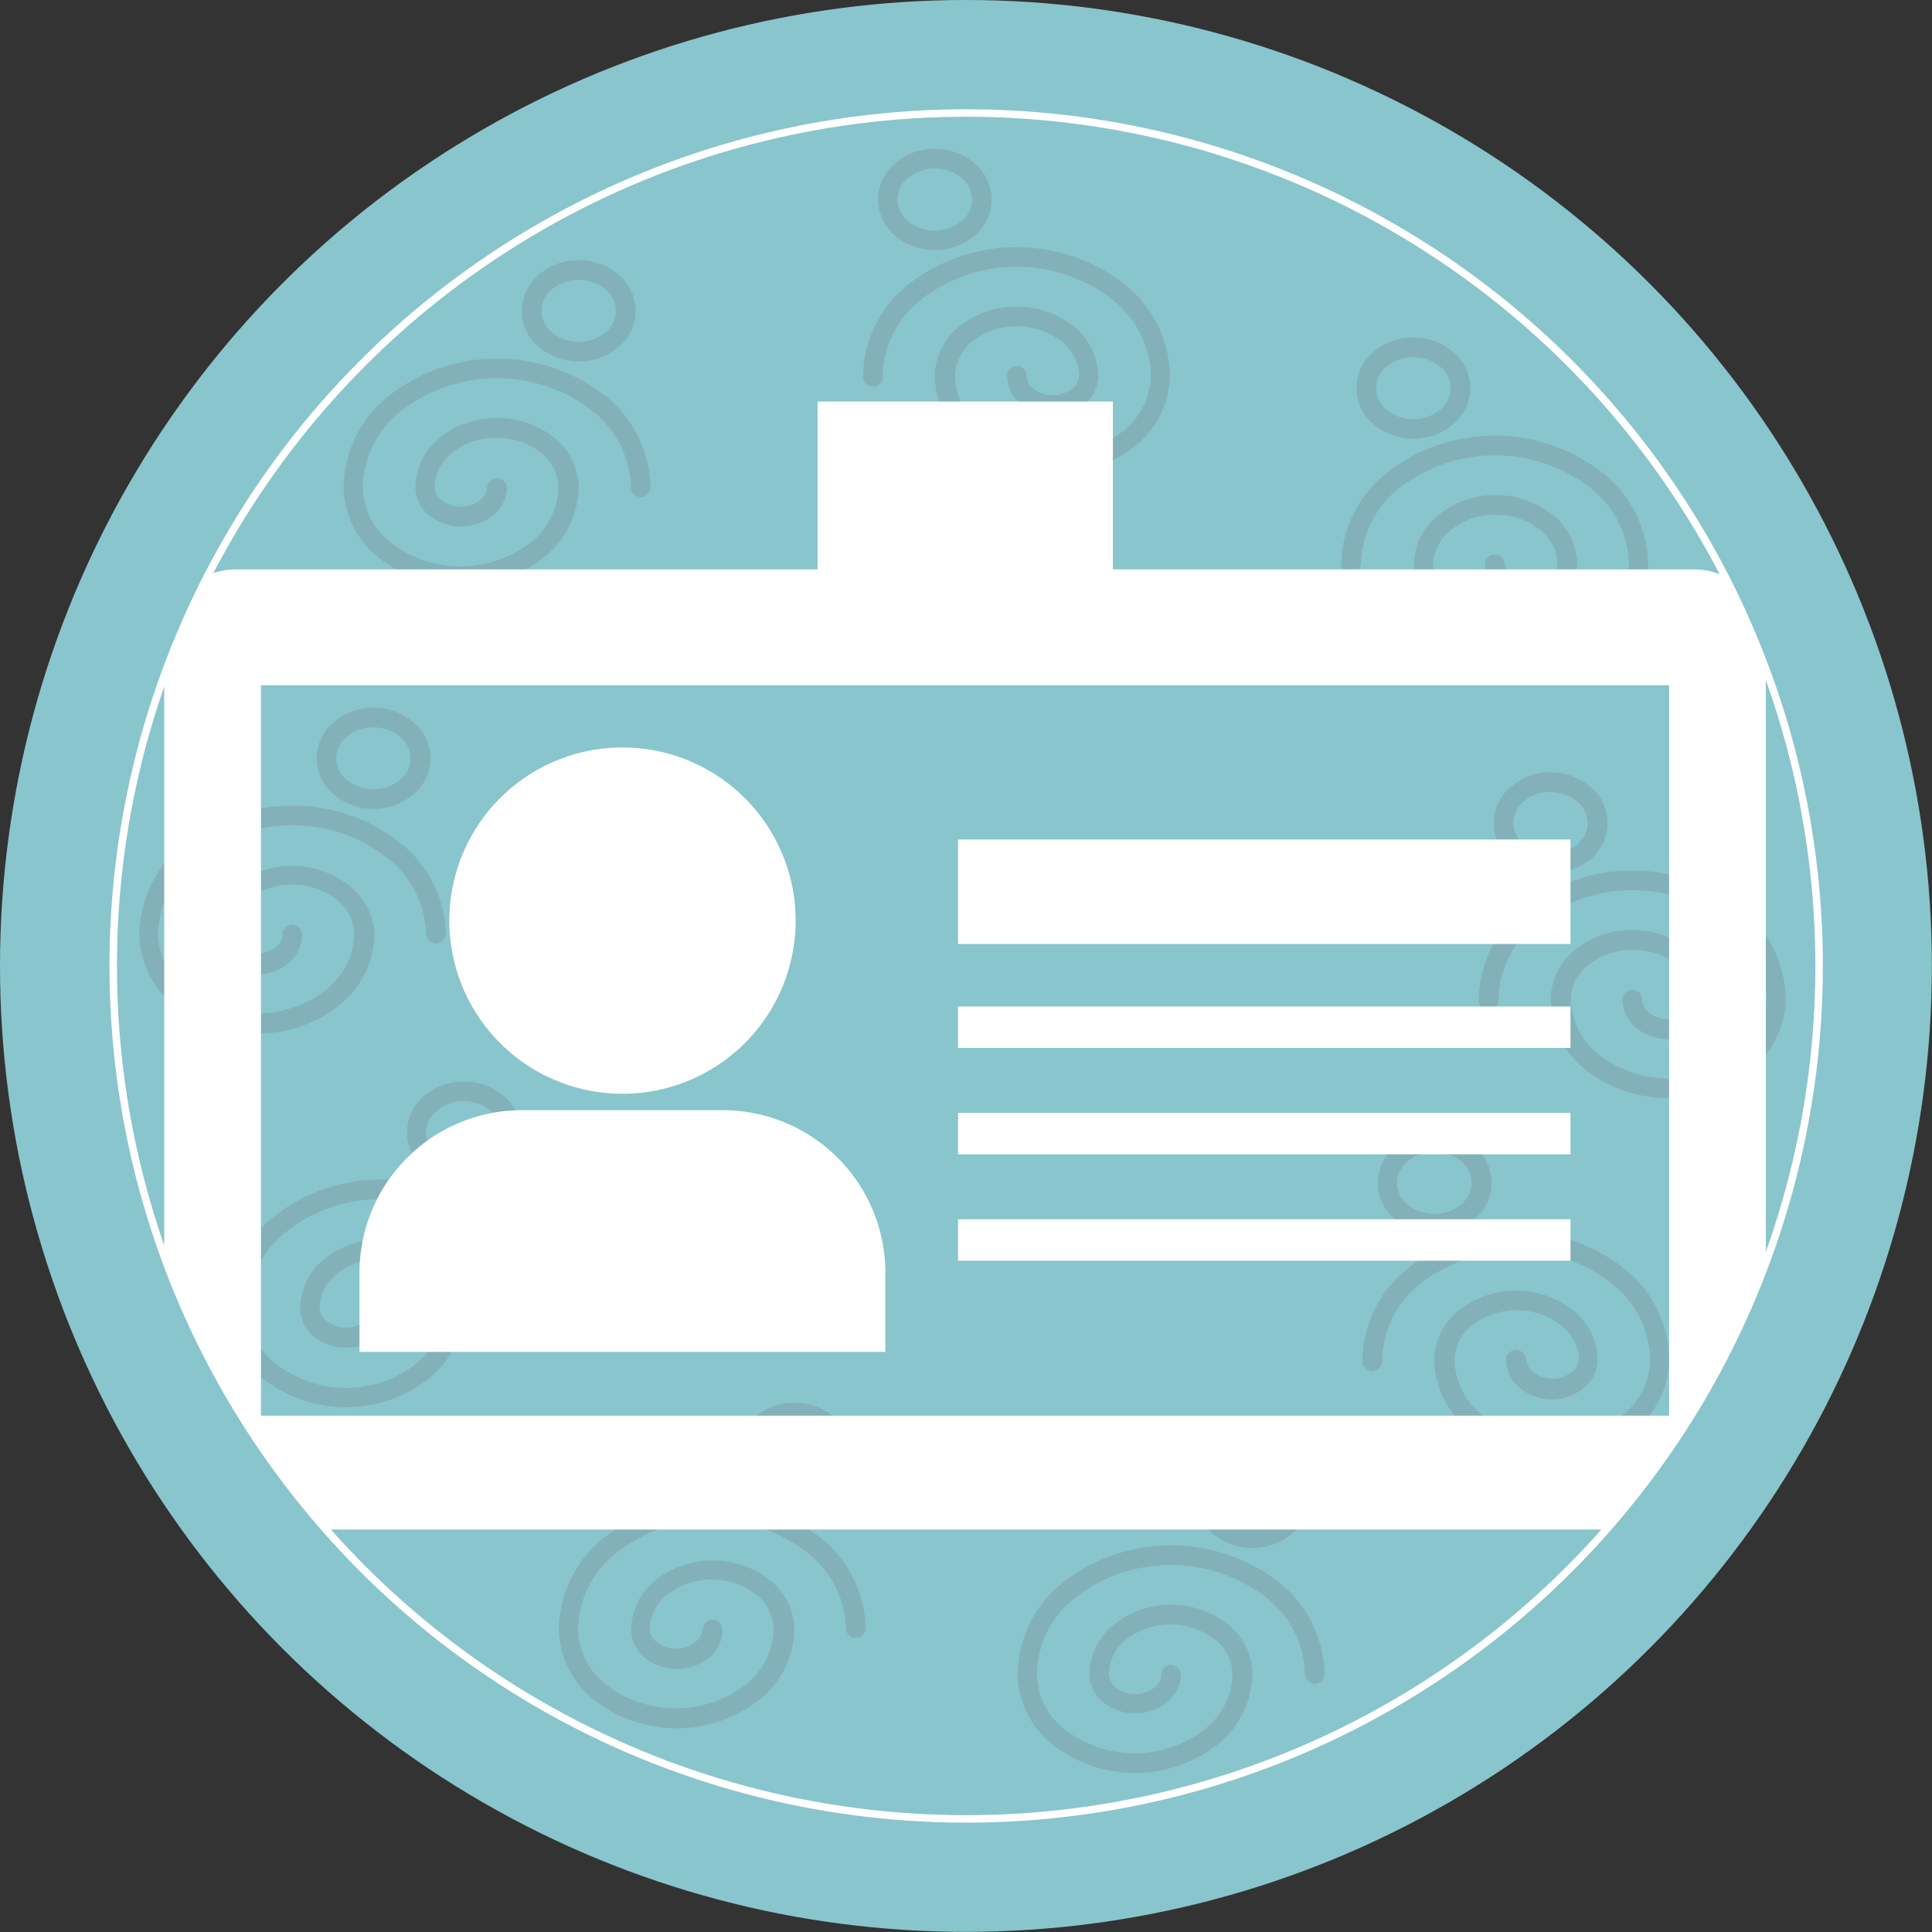 <svg xmlns="http://www.w3.org/2000/svg" xmlns:xlink="http://www.w3.org/1999/xlink" viewBox="0 0 149.63 149.63"><rect x="0" y="0" width="149.63" height="149.63" fill="#333333" stroke="none"/><defs><style>.cls-1,.cls-8{fill:none;}.cls-2{isolation:isolate;}.cls-3{fill:#89c5cd;}.cls-4{fill:#707583;opacity:0.25;mix-blend-mode:multiply;}.cls-5{mix-blend-mode:screen;}.cls-6{clip-path:url(#clip-path);}.cls-7{fill:#fff;}.cls-8{stroke:#fff;stroke-miterlimit:10;stroke-width:0.58px;}</style><clipPath id="clip-path" transform="translate(0 -0.36)"><circle class="cls-1" cx="74.74" cy="75.17" r="66.06" transform="translate(-1.07 1.08) rotate(-0.82)"/></clipPath></defs><g class="cls-2"><g id="Ic_directorio" data-name="Ic directorio"><circle class="cls-3" cx="74.81" cy="74.81" r="74.81"/><path class="cls-4" d="M35.9,84.12A4.67,4.67,0,0,1,39,85.23a3.62,3.62,0,0,1,0,5.62,4.81,4.81,0,0,1-6.15,0,3.65,3.65,0,0,1,0-5.62,4.72,4.72,0,0,1,3.08-1.11Zm-7.09,17.57a.76.76,0,0,1,1.52,0,2.87,2.87,0,0,1-1.09,2.21,4,4,0,0,1-4.9,0,2.87,2.87,0,0,1-1.09-2.21,5,5,0,0,1,1.9-3.84,7.15,7.15,0,0,1,8.84,0,5,5,0,0,1,1.91,3.84,7.16,7.16,0,0,1-2.72,5.47,10.42,10.42,0,0,1-12.78,0,7.13,7.13,0,0,1-2.71-5.47,9.24,9.24,0,0,1,3.53-7.1,13.13,13.13,0,0,1,8.35-2.87,13.13,13.13,0,0,1,8.35,2.87,9.25,9.25,0,0,1,3.54,7.1.77.77,0,0,1-1.53,0,7.67,7.67,0,0,0-3-5.92,11.57,11.57,0,0,0-7.38-2.53,11.57,11.57,0,0,0-7.38,2.53,7.7,7.7,0,0,0-3,5.92A5.57,5.57,0,0,0,21.38,106a8.85,8.85,0,0,0,10.83,0,5.59,5.59,0,0,0,2.16-4.29A3.49,3.49,0,0,0,33,99a5.67,5.67,0,0,0-6.9,0,3.49,3.49,0,0,0-1.35,2.67,1.38,1.38,0,0,0,.54,1,2.44,2.44,0,0,0,3,0,1.38,1.38,0,0,0,.54-1ZM38,86.38a3.29,3.29,0,0,0-4.16,0A2.16,2.16,0,0,0,33,88a2.19,2.19,0,0,0,.8,1.66,3.29,3.29,0,0,0,4.16,0,2.22,2.22,0,0,0,.8-1.66,2.19,2.19,0,0,0-.8-1.66Z" transform="translate(0 -0.36)"/><path class="cls-4" d="M61.53,109a4.65,4.65,0,0,1,3.07,1.11,3.62,3.62,0,0,1,0,5.62,4.77,4.77,0,0,1-6.14,0,3.63,3.63,0,0,1,0-5.62A4.67,4.67,0,0,1,61.53,109Zm-7.09,17.57a.76.76,0,0,1,1.52,0,2.83,2.83,0,0,1-1.09,2.21,4,4,0,0,1-4.9,0,2.87,2.87,0,0,1-1.09-2.21,5,5,0,0,1,1.9-3.84,7.19,7.19,0,0,1,8.84,0,5,5,0,0,1,1.91,3.84A7.14,7.14,0,0,1,58.81,132,10.37,10.37,0,0,1,46,132a7.1,7.1,0,0,1-2.72-5.47,9.24,9.24,0,0,1,3.53-7.1,13.6,13.6,0,0,1,16.71,0,9.24,9.24,0,0,1,3.53,7.1.77.77,0,0,1-1.53,0,7.68,7.68,0,0,0-3-5.92,12,12,0,0,0-14.76,0,7.71,7.71,0,0,0-3,5.92,5.61,5.61,0,0,0,2.17,4.3,8.89,8.89,0,0,0,10.83,0,5.6,5.6,0,0,0,2.16-4.3,3.5,3.5,0,0,0-1.35-2.67,5.67,5.67,0,0,0-6.9,0,3.5,3.5,0,0,0-1.35,2.67,1.36,1.36,0,0,0,.54,1,2.44,2.44,0,0,0,3,0,1.36,1.36,0,0,0,.54-1Zm9.17-15.31a3.29,3.29,0,0,0-4.16,0,2.19,2.19,0,0,0-.8,1.66,2.23,2.23,0,0,0,.8,1.67,3.29,3.29,0,0,0,4.16,0,2.26,2.26,0,0,0,.8-1.67,2.22,2.22,0,0,0-.8-1.66Z" transform="translate(0 -0.36)"/><path class="cls-4" d="M72.4,11.89A4.68,4.68,0,0,1,75.47,13a3.7,3.7,0,0,1,1.33,2.8,3.74,3.74,0,0,1-1.33,2.82,4.8,4.8,0,0,1-6.14,0A3.72,3.72,0,0,1,68,15.81,3.67,3.67,0,0,1,69.33,13a4.66,4.66,0,0,1,3.07-1.12Zm7.09,17.57a1.36,1.36,0,0,0,.54,1,2.44,2.44,0,0,0,3,0,1.36,1.36,0,0,0,.54-1,3.5,3.5,0,0,0-1.36-2.67,5.7,5.7,0,0,0-6.89,0,3.52,3.52,0,0,0-1.35,2.67,5.6,5.6,0,0,0,2.16,4.3,8.89,8.89,0,0,0,10.83,0,5.61,5.61,0,0,0,2.17-4.3,7.73,7.73,0,0,0-3-5.92,12.07,12.07,0,0,0-14.76,0,7.7,7.7,0,0,0-3,5.92.77.77,0,1,1-1.53,0,9.22,9.22,0,0,1,3.53-7.09,13.6,13.6,0,0,1,16.71,0,9.22,9.22,0,0,1,3.53,7.09,7.1,7.1,0,0,1-2.72,5.47,10.37,10.37,0,0,1-12.77,0,7.13,7.13,0,0,1-2.72-5.47,5,5,0,0,1,1.91-3.83,7.15,7.15,0,0,1,8.84,0,5,5,0,0,1,1.9,3.83A2.89,2.89,0,0,1,84,31.68a4,4,0,0,1-4.9,0A2.85,2.85,0,0,1,78,29.46a.76.76,0,0,1,1.52,0ZM70.32,14.15a2.13,2.13,0,0,0,0,3.33,3.29,3.29,0,0,0,4.16,0,2.13,2.13,0,0,0,0-3.33,3.29,3.29,0,0,0-4.16,0Z" transform="translate(0 -0.36)"/><path class="cls-4" d="M111.12,88.05a4.67,4.67,0,0,1,3.07,1.11,3.64,3.64,0,0,1,0,5.63,4.8,4.8,0,0,1-6.14,0,3.63,3.63,0,0,1,0-5.63,4.65,4.65,0,0,1,3.07-1.11Zm7.09,17.57a1.36,1.36,0,0,0,.54,1,2.44,2.44,0,0,0,3,0,1.36,1.36,0,0,0,.54-1A3.52,3.52,0,0,0,120.9,103a5.67,5.67,0,0,0-6.9,0,3.52,3.52,0,0,0-1.35,2.67,5.6,5.6,0,0,0,2.16,4.3,8.89,8.89,0,0,0,10.83,0,5.61,5.61,0,0,0,2.17-4.3,7.71,7.71,0,0,0-3-5.92,12.07,12.07,0,0,0-14.76,0,7.68,7.68,0,0,0-3,5.92.77.77,0,1,1-1.53,0,9.2,9.2,0,0,1,3.53-7.09,13.6,13.6,0,0,1,16.71,0,9.2,9.2,0,0,1,3.53,7.09,7.1,7.1,0,0,1-2.72,5.47,10.37,10.37,0,0,1-12.77,0,7.14,7.14,0,0,1-2.72-5.47,5,5,0,0,1,1.91-3.84,7.19,7.19,0,0,1,8.84,0,5,5,0,0,1,1.9,3.84,2.85,2.85,0,0,1-1.09,2.21,3.92,3.92,0,0,1-4.9,0,2.82,2.82,0,0,1-1.09-2.21.76.76,0,0,1,1.52,0ZM109,90.31a2.13,2.13,0,0,0,0,3.33,3.29,3.29,0,0,0,4.16,0,2.13,2.13,0,0,0,0-3.33,3.29,3.29,0,0,0-4.16,0Z" transform="translate(0 -0.36)"/><path class="cls-4" d="M120.09,60.17a4.72,4.72,0,0,1,3.08,1.12,3.63,3.63,0,0,1,0,5.62,4.81,4.81,0,0,1-6.15,0,3.63,3.63,0,0,1,0-5.62,4.68,4.68,0,0,1,3.07-1.12Zm7.09,17.57a1.38,1.38,0,0,0,.54,1.05,2.44,2.44,0,0,0,3,0,1.38,1.38,0,0,0,.54-1.05,3.48,3.48,0,0,0-1.35-2.66,5.67,5.67,0,0,0-6.9,0,3.48,3.48,0,0,0-1.35,2.66,5.58,5.58,0,0,0,2.17,4.3,8.84,8.84,0,0,0,10.82,0,5.58,5.58,0,0,0,2.17-4.3,7.73,7.73,0,0,0-3-5.92,12.07,12.07,0,0,0-14.76,0,7.73,7.73,0,0,0-3,5.92.77.77,0,1,1-1.53,0,9.24,9.24,0,0,1,3.54-7.09,13.58,13.58,0,0,1,16.7,0,9.2,9.2,0,0,1,3.53,7.09,7.15,7.15,0,0,1-2.71,5.48,10.42,10.42,0,0,1-12.78,0,7.15,7.15,0,0,1-2.71-5.48,5,5,0,0,1,1.9-3.83,7.15,7.15,0,0,1,8.84,0,5,5,0,0,1,1.9,3.83A2.87,2.87,0,0,1,131.65,80a4,4,0,0,1-4.9,0,2.87,2.87,0,0,1-1.09-2.22.76.76,0,1,1,1.52,0ZM118,62.44a2.19,2.19,0,0,0-.8,1.66,2.22,2.22,0,0,0,.8,1.66,3.29,3.29,0,0,0,4.16,0,2.19,2.19,0,0,0,.8-1.66,2.16,2.16,0,0,0-.8-1.66,3.29,3.29,0,0,0-4.16,0Z" transform="translate(0 -0.36)"/><path class="cls-4" d="M109.46,26.5a4.72,4.72,0,0,1,3.08,1.11,3.63,3.63,0,0,1,0,5.62,4.81,4.81,0,0,1-6.15,0,3.63,3.63,0,0,1,0-5.62,4.67,4.67,0,0,1,3.07-1.11Zm7.09,17.57a1.38,1.38,0,0,0,.54,1,2.44,2.44,0,0,0,3,0,1.35,1.35,0,0,0,.54-1,3.49,3.49,0,0,0-1.35-2.67,5.46,5.46,0,0,0-3.45-1.17,5.39,5.39,0,0,0-3.44,1.17A3.47,3.47,0,0,0,111,44.07a5.57,5.57,0,0,0,2.17,4.29,8.84,8.84,0,0,0,10.82,0,5.57,5.57,0,0,0,2.17-4.29,7.73,7.73,0,0,0-3-5.93,12.07,12.07,0,0,0-14.76,0,7.73,7.73,0,0,0-3,5.93.77.77,0,0,1-1.53,0,9.25,9.25,0,0,1,3.54-7.1,13.58,13.58,0,0,1,16.7,0,9.21,9.21,0,0,1,3.53,7.1A7.15,7.15,0,0,1,125,49.54a10.42,10.42,0,0,1-12.78,0,7.15,7.15,0,0,1-2.71-5.47,5,5,0,0,1,1.9-3.84,7.15,7.15,0,0,1,8.84,0,5,5,0,0,1,1.9,3.84A2.87,2.87,0,0,1,121,46.28a4,4,0,0,1-4.9,0A2.87,2.87,0,0,1,115,44.07a.76.76,0,1,1,1.52,0Zm-9.17-15.31a2.19,2.19,0,0,0-.8,1.66,2.22,2.22,0,0,0,.8,1.66,3.18,3.18,0,0,0,2.08.74,3.14,3.14,0,0,0,2.08-.74,2.2,2.2,0,0,0,.81-1.66,2.17,2.17,0,0,0-.81-1.66,3.14,3.14,0,0,0-2.08-.74,3.18,3.18,0,0,0-2.08.74Z" transform="translate(0 -0.36)"/><path class="cls-4" d="M97,112.4a4.7,4.7,0,0,1,3.08,1.12,3.63,3.63,0,0,1,0,5.62,4.81,4.81,0,0,1-6.15,0,3.63,3.63,0,0,1,0-5.62A4.68,4.68,0,0,1,97,112.4ZM89.93,130a.77.77,0,0,1,1.53,0,2.85,2.85,0,0,1-1.1,2.22,4,4,0,0,1-4.9,0A2.87,2.87,0,0,1,84.37,130a5,5,0,0,1,1.91-3.83,7.14,7.14,0,0,1,8.83,0A5,5,0,0,1,97,130a7.13,7.13,0,0,1-2.72,5.48,10.4,10.4,0,0,1-12.77,0A7.13,7.13,0,0,1,78.81,130a9.23,9.23,0,0,1,3.53-7.09,13.6,13.6,0,0,1,16.71,0,9.23,9.23,0,0,1,3.53,7.09.76.76,0,1,1-1.52,0,7.73,7.73,0,0,0-3-5.92,12.07,12.07,0,0,0-14.76,0,7.7,7.7,0,0,0-3,5.92,5.57,5.57,0,0,0,2.16,4.3,8.85,8.85,0,0,0,10.83,0,5.57,5.57,0,0,0,2.16-4.3,3.48,3.48,0,0,0-1.35-2.66,5.66,5.66,0,0,0-6.89,0A3.46,3.46,0,0,0,85.89,130a1.4,1.4,0,0,0,.54,1.05,2.44,2.44,0,0,0,3,0,1.4,1.4,0,0,0,.54-1.05Zm9.17-15.3a3.25,3.25,0,0,0-4.15,0,2.17,2.17,0,0,0-.81,1.66A2.2,2.2,0,0,0,95,118a3.28,3.28,0,0,0,4.15,0,2.19,2.19,0,0,0,.8-1.66,2.16,2.16,0,0,0-.8-1.66Z" transform="translate(0 -0.36)"/><path class="cls-4" d="M44.82,20.51a4.65,4.65,0,0,1,3.07,1.11,3.63,3.63,0,0,1,0,5.63,4.8,4.8,0,0,1-6.14,0,3.64,3.64,0,0,1,0-5.63,4.67,4.67,0,0,1,3.07-1.11ZM37.73,38.08a.77.77,0,0,1,1.53,0,2.86,2.86,0,0,1-1.1,2.22,4,4,0,0,1-4.9,0,2.89,2.89,0,0,1-1.09-2.22,5,5,0,0,1,1.91-3.84,7.17,7.17,0,0,1,8.83,0,5,5,0,0,1,1.91,3.84,7.11,7.11,0,0,1-2.72,5.47,10.37,10.37,0,0,1-12.77,0,7.1,7.1,0,0,1-2.72-5.47A9.2,9.2,0,0,1,30.14,31a13.6,13.6,0,0,1,16.71,0,9.2,9.2,0,0,1,3.53,7.09.76.76,0,1,1-1.52,0,7.73,7.73,0,0,0-3-5.92,12.08,12.08,0,0,0-14.77,0,7.73,7.73,0,0,0-3,5.92,5.61,5.61,0,0,0,2.17,4.3,8.89,8.89,0,0,0,10.83,0,5.6,5.6,0,0,0,2.16-4.3,3.52,3.52,0,0,0-1.35-2.67,5.66,5.66,0,0,0-6.89,0,3.5,3.5,0,0,0-1.36,2.67,1.36,1.36,0,0,0,.54,1,2.44,2.44,0,0,0,3,0,1.36,1.36,0,0,0,.54-1ZM46.9,22.77a3.29,3.29,0,0,0-4.16,0,2.13,2.13,0,0,0,0,3.33,3.29,3.29,0,0,0,4.16,0,2.13,2.13,0,0,0,0-3.33Z" transform="translate(0 -0.36)"/><path class="cls-4" d="M29,55.17A4.67,4.67,0,0,1,32,56.28a3.62,3.62,0,0,1,0,5.62,4.8,4.8,0,0,1-6.14,0,3.63,3.63,0,0,1,0-5.62A4.67,4.67,0,0,1,29,55.17ZM21.87,72.74a.76.76,0,1,1,1.52,0A2.83,2.83,0,0,1,22.3,75a4,4,0,0,1-4.9,0,2.87,2.87,0,0,1-1.09-2.21,5,5,0,0,1,1.9-3.84,7.15,7.15,0,0,1,8.84,0A5,5,0,0,1,29,72.74a7.16,7.16,0,0,1-2.72,5.47,10.07,10.07,0,0,1-6.39,2.19,10.06,10.06,0,0,1-6.38-2.19,7.11,7.11,0,0,1-2.72-5.47,9.24,9.24,0,0,1,3.53-7.1,13.15,13.15,0,0,1,8.35-2.87A13.16,13.16,0,0,1,31,65.64a9.27,9.27,0,0,1,3.53,7.1.77.77,0,0,1-1.53,0,7.68,7.68,0,0,0-3-5.92,11.57,11.57,0,0,0-7.38-2.53,11.59,11.59,0,0,0-7.38,2.53,7.71,7.71,0,0,0-3,5.92A5.61,5.61,0,0,0,14.44,77a8.55,8.55,0,0,0,5.41,1.84A8.58,8.58,0,0,0,25.27,77a5.6,5.6,0,0,0,2.16-4.3,3.49,3.49,0,0,0-1.35-2.67,5.67,5.67,0,0,0-6.9,0,3.49,3.49,0,0,0-1.35,2.67,1.38,1.38,0,0,0,.54,1,2.44,2.44,0,0,0,3,0,1.38,1.38,0,0,0,.54-1ZM31,57.43a3.29,3.29,0,0,0-4.16,0,2.16,2.16,0,0,0-.8,1.66,2.19,2.19,0,0,0,.8,1.66,3.29,3.29,0,0,0,4.16,0,2.22,2.22,0,0,0,.8-1.66,2.19,2.19,0,0,0-.8-1.66Z" transform="translate(0 -0.36)"/><g class="cls-6"><path class="cls-7" d="M48.21,85.07A13.41,13.41,0,1,0,34.8,71.66,13.41,13.41,0,0,0,48.21,85.07Z" transform="translate(0 -0.36)"/><path class="cls-7" d="M68.57,98.94A12.6,12.6,0,0,0,56,86.34H40.44a12.6,12.6,0,0,0-12.6,12.6v6.12H68.57Z" transform="translate(0 -0.36)"/><rect class="cls-7" x="74.2" y="65.02" width="47.43" height="8.09"/><path class="cls-7" d="M131.19,44.46h-45v-13H63.32v13h-45A5.57,5.57,0,0,0,12.72,50v63.25a5.57,5.57,0,0,0,5.57,5.57h112.9a5.57,5.57,0,0,0,5.57-5.57V50A5.57,5.57,0,0,0,131.19,44.46ZM129.27,110H20.21V53.43H129.27Z" transform="translate(0 -0.36)"/><rect class="cls-7" x="74.2" y="77.95" width="47.43" height="3.21"/><rect class="cls-7" x="74.2" y="86.19" width="47.43" height="3.21"/><rect class="cls-7" x="74.2" y="94.43" width="47.43" height="3.21"/></g><circle class="cls-8" cx="74.83" cy="75.17" r="66.06" transform="translate(-1.07 0.72) rotate(-0.82)"/></g></g></svg>